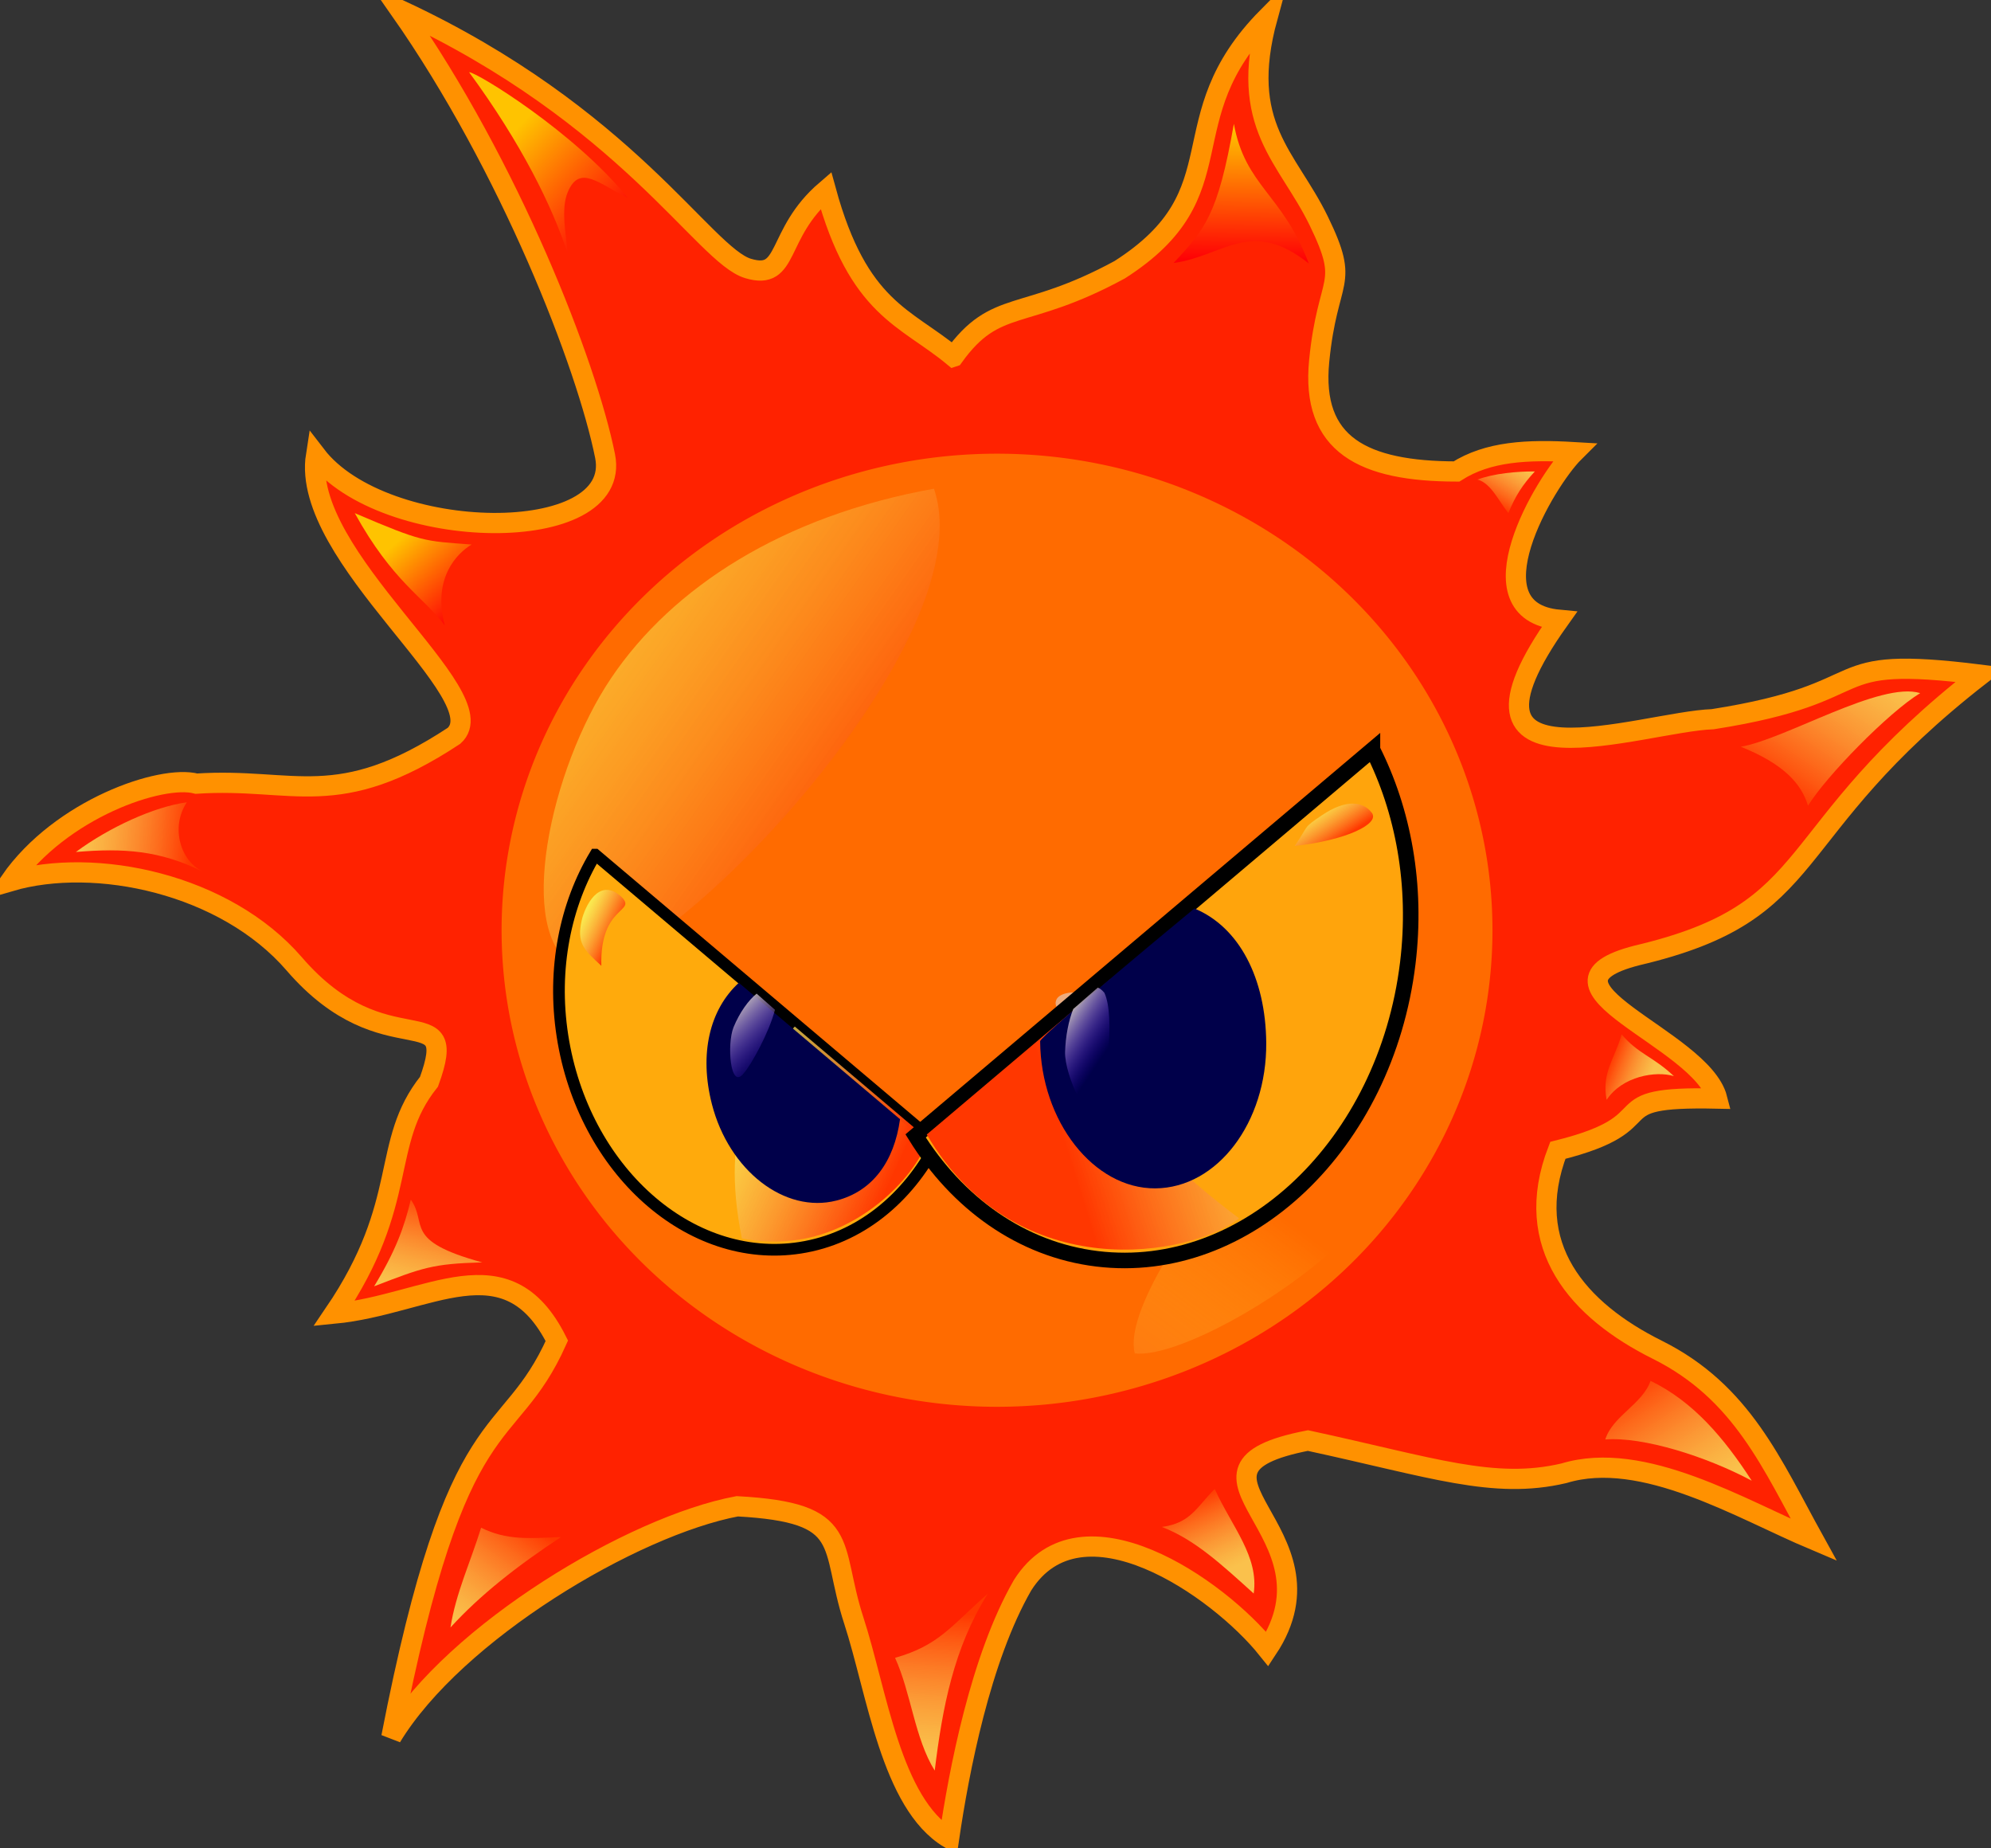 <svg xmlns="http://www.w3.org/2000/svg" xmlns:xlink="http://www.w3.org/1999/xlink" viewBox="0 0 282.28 262.01" version="1.0"><rect x="0" y="0" width="282.28" height="262.01" fill="#333333" stroke="none"/><defs><linearGradient id="l" y2="1026.4" xlink:href="#a" gradientUnits="userSpaceOnUse" y1="1027.6" gradientTransform="scale(1.353 .739)" x2="-484.05" x1="-459.38"/><linearGradient id="w" y2="1023.9" xlink:href="#a" gradientUnits="userSpaceOnUse" y1="1031.7" gradientTransform="scale(1.361 .735)" x2="-202.36" x1="-192.76"/><linearGradient id="u" y2="1055.6" xlink:href="#a" gradientUnits="userSpaceOnUse" y1="1025.4" gradientTransform="scale(1.052 .951)" x2="-511.29" x1="-486.91"/><linearGradient id="t" y2="756.07" xlink:href="#a" gradientUnits="userSpaceOnUse" y1="724.15" gradientTransform="scale(.724 1.381)" x2="-532.67" x1="-531.44"/><linearGradient id="s" y2="930.16" xlink:href="#a" gradientUnits="userSpaceOnUse" y1="908.06" gradientTransform="scale(.941 1.063)" x2="-324.64" x1="-333.37"/><linearGradient id="r" y2="1157.5" xlink:href="#a" gradientUnits="userSpaceOnUse" y1="1126.1" gradientTransform="scale(1.211 .826)" x2="-118.86" x1="-148.95"/><linearGradient id="q" y2="855.47" xlink:href="#a" gradientUnits="userSpaceOnUse" y1="850.8" gradientTransform="scale(1.023 .978)" x2="-167" x1="-179.44"/><linearGradient id="p" y2="758.79" xlink:href="#a" gradientUnits="userSpaceOnUse" y1="770.57" gradientTransform="scale(1.173 .852)" x2="-176.55" x1="-186.54"/><linearGradient id="o" y2="896.88" xlink:href="#a" gradientUnits="userSpaceOnUse" y1="931.53" gradientTransform="scale(1.253 .798)" x2="-70.746" x1="-107.03"/><linearGradient id="n" y2="1004.4" xlink:href="#a" gradientUnits="userSpaceOnUse" y1="972.9" gradientTransform="scale(1.117 .895)" x2="-496.74" x1="-487.05"/><linearGradient id="m" y2="572.19" xlink:href="#b" gradientUnits="userSpaceOnUse" y1="531.87" gradientTransform="scale(.984 1.016)" x2="-303.06" x1="-302.64"/><linearGradient id="v" y2="603.53" xlink:href="#a" gradientUnits="userSpaceOnUse" y1="611.46" gradientTransform="scale(.772 1.295)" x2="-645.75" x1="-635.99"/><linearGradient id="k" y2="707.22" xlink:href="#b" gradientUnits="userSpaceOnUse" y1="685.02" gradientTransform="scale(1.021 .98)" x2="-528.88" x1="-549.59"/><linearGradient id="b"><stop offset="0" stop-color="#ffc300"/><stop offset="1" stop-color="#ff0005"/></linearGradient><linearGradient id="j" y2="539.64" xlink:href="#b" gradientUnits="userSpaceOnUse" y1="506.73" gradientTransform="scale(.935 1.069)" x2="-527.46" x1="-558.16"/><linearGradient id="i" y2="874.81" xlink:href="#c" gradientUnits="userSpaceOnUse" y1="832.64" gradientTransform="matrix(.358 -.546 .386 .253 -522.51 370.61)" x2="-434.26" x1="-433.65"/><linearGradient id="h" y2="721.39" xlink:href="#a" gradientUnits="userSpaceOnUse" y1="751.94" gradientTransform="scale(.914 1.094)" x2="-313.47" x1="-395.19"/><linearGradient id="c"><stop offset="0" stop-color="#fdffc5"/><stop offset="1" stop-color="#4c00ff" stop-opacity="0"/></linearGradient><linearGradient id="g" y2="486.34" xlink:href="#c" gradientUnits="userSpaceOnUse" y1="458.91" gradientTransform="matrix(.961 -.702 .496 .678 0 0)" x2="-707.09" x1="-712.81"/><linearGradient id="a"><stop offset="0" stop-color="#ff3700"/><stop offset="1" stop-color="#f8ff69" stop-opacity=".722"/></linearGradient><linearGradient id="f" y2="783.49" xlink:href="#a" gradientUnits="userSpaceOnUse" y1="811.06" gradientTransform="scale(.949 1.053)" x2="-475.43" x1="-420.9"/><linearGradient id="e" y2="798.25" gradientUnits="userSpaceOnUse" y1="912.82" gradientTransform="scale(.937 1.067)" x2="-339.72" x1="-414.62"><stop offset="0" stop-color="#ff000a"/><stop offset="1" stop-color="#ffff3a" stop-opacity="0"/></linearGradient><linearGradient id="d" y2="584.28" gradientUnits="userSpaceOnUse" y1="672.03" gradientTransform="matrix(.776 .135 -.219 1.25 0 0)" x2="-475.52" x1="-359.31"><stop offset="0" stop-color="#ff3700"/><stop offset="1" stop-color="#f8ff54" stop-opacity=".722"/></linearGradient></defs><path d="M135.191 50.556c6.056-8.407 9.806-4.854 23.548-12.317 17.305-11.038 6.592-21.265 20.972-35.81-4.212 15.434 2.81 19.73 7.27 28.911 4.539 9.351 1.261 7.536.05 19.835-1.168 11.886 6.235 15.636 19.46 15.659 4.479-2.851 10.039-3.136 16.709-2.741-4.167 4.144-15.09 22.558-2.155 23.763-18.08 25.382 11.84 14.417 21.788 14.091 24.529-3.846 14.403-9.255 38.01-6.303-29.09 22.609-21.998 33.496-48.747 39.785-16.663 4.268 9.154 11.698 11.364 20.293-17.598-.38-6.38 3.305-22.595 7.34-5.23 13.582 2.93 22.704 14.115 28.273 12.033 5.996 16.25 16.237 22.172 26.945-10.332-4.36-24.212-12.853-35.406-9.448-9.97 2.347-18.676-.825-36.31-4.634-21.678 4.222 5.34 12.867-5.753 29.558-6.995-8.724-26.386-22.164-34.697-9.063-5.995 10.392-9.035 26.436-10.424 35.88-8.242-4.952-10.213-20.72-13.509-30.851-3.543-10.869-.045-15.306-16.53-16.205-14.847 2.787-40.032 17.855-49.035 32.707 9.416-48.457 16.475-40.582 23.461-56.163-7.128-14.224-18.161-5.148-31.579-3.846 10.832-15.93 6.454-24.112 13.454-32.881 4.561-12.514-6.11-1.623-19.106-16.7-9.791-11.354-28.182-15.246-40.284-11.712 7.183-10.304 21.476-15.159 26.413-13.839 13.93-.917 19.959 4.13 36.52-6.78C70.704 98.63 42.52 78.987 44.8 64.538c9.621 12.533 43.589 13.037 40.985.097C83.185 51.688 72.34 23.698 56.74 1.424c32.198 14.981 43.085 34.752 49.31 36.627 5.964 1.797 3.81-4.854 11.043-11.066 4.625 16.892 11.263 17.9 18.097 23.571z" fill-rule="evenodd" stroke="#ff9100" stroke-width="2.865" fill="#f20"/><path d="M211.6 131.863a70.242 67.552 0 11-140.485 0 70.242 67.552 0 11140.485 0z" opacity=".6" fill-rule="evenodd" fill="#ff9b00"/><path d="M-391.65 651.95c-46.84 8.43-80.95 30.52-99.88 58.54-19.04 28.19-29.82 79.35-11.42 89.08 19.89 11.04 128.15-98.36 111.3-147.62z" opacity=".798" fill="url(#d)" transform="translate(311.79 -229.32) scale(.458)"/><path d="M-329.47 919.59c13.64 1.51 52.02-19.98 70.25-41.02 18.22-21.05 37.4-65.1 30.28-75.48-23.45-3.55-107.06 91.89-100.53 116.5z" fill-rule="evenodd" fill="url(#e)" transform="translate(311.79 -229.32) scale(.458)"/><path d="M119.839 157.094a3.62 1.512-23.042 11-6.724 2.649 3.62 1.512-23.042 116.724-2.65z" opacity=".5" fill-rule="evenodd" fill="#dbefff"/><path d="M84.4 121.15c-4.217 7.036-6.137 16.135-4.657 25.684 2.943 19 18.043 32.464 33.688 30.039 8.407-1.302 15.242-6.95 19.34-14.816l-48.37-40.907z" fill-rule="evenodd" stroke="#000" stroke-width="1.657" fill="#ffaa0c"/><path d="M-434.73 818.41c-12.55 12.98-23.42 31.05-16.36 65.6 5.76 1.07 11.71 1.28 17.68.35 18.34-2.84 34.63-17.28 40.06-30.93l-41.38-35.02z" fill-rule="evenodd" fill="url(#f)" transform="translate(311.79 -229.32) scale(.458)"/><path d="M104.75 139.312c-4.15 3.804-5.64 10.084-3.82 17.194 2.42 9.425 10.328 15.554 17.663 13.674 5.106-1.306 8.182-5.519 9.012-11.529l-22.856-19.34z" fill-rule="evenodd" fill="#00004a"/><path d="M-446.54 808.23c-2.56 2.06-5.3 5.89-7.16 10.43-2.06 5.12-1.06 19.53 3.12 14.28 2.42-2.74 7.95-12.79 9.71-19.71l-5.67-5z" fill-rule="evenodd" fill="url(#g)" transform="translate(311.79 -229.32) scale(.458)"/><path d="M159.365 144.544a5.006 2.22 15.381 11-9.652-2.655 5.006 2.22 15.381 119.652 2.655z" opacity=".5" fill-rule="evenodd" fill="#dbefff"/><path d="M194.582 106.265l-64.768 54.752c5.914 9.516 14.963 16.108 25.721 17.419 21.192 2.58 40.926-16.186 44.057-41.902 1.348-11.08-.642-21.628-5.01-30.269z" fill-rule="evenodd" stroke="#000" stroke-width="2.205" fill="#ffa40c"/><path d="M-337.09 803.8l-56.79 48.03c28.01 47.79 82.12 37.49 96.67 25.95-38.44-29.13-27.87-31.58-39.88-73.98z" fill-rule="evenodd" fill="url(#h)" transform="translate(311.79 -229.32) scale(.458)"/><path d="M169.338 128.777s-21.875 18.043-21.87 18.827c.096 11.332 7.586 20.917 16.346 20.848 8.765-.069 15.8-9.315 15.71-20.646-.079-9.113-3.81-16.397-10.186-19.029z" fill-rule="evenodd" fill="#00004a"/><path d="M-340.92 806.36l-7.61 6.62c-1.44 3.63-2.38 8.37-2.53 13.35-.16 7.34 7.82 24.8 10.57 16.29 2.14-5.59 5.01-27.45 1.6-34.65-.67-.8-1.34-1.32-2.03-1.61z" fill-rule="evenodd" fill="url(#i)" transform="translate(311.79 -229.32) scale(.458)"/><path d="M-535.55 523.05c16.28 22.17 25.74 41.56 30.55 56.17-.5-5.69-2.23-13.79-.01-19.06 3.73-8.85 9.77-2.4 18.59 1.77-16.49-20.36-46.92-38.99-49.13-38.88z" fill="url(#j)" transform="translate(311.79 -229.32) scale(.458)"/><path d="M-570.94 659.52c11.73 21.28 21.46 26.11 27.84 34.72-3.83-14.67 3.82-22.3 8.33-25.01-14.94-1.11-15.11-.73-36.17-9.71z" fill-rule="evenodd" fill="url(#k)" transform="translate(311.79 -229.32) scale(.458)"/><path d="M-657.28 764.39c10.3-7.62 24.25-14.02 34.36-15.38-5.13 7.71-1.99 18.12 4.89 21.44-13.31-6.57-24.42-7.3-39.25-6.06z" fill-rule="evenodd" fill="url(#l)" transform="translate(311.79 -229.32) scale(.458)"/><path d="M-298.81 539.02c-4.96 28.41-9.1 32.74-18.66 43.08 15.42-2.1 23.9-14.17 41.85.15-8.19-21.71-19.63-23.78-23.19-43.23z" fill-rule="evenodd" fill="url(#m)" transform="translate(311.79 -229.32) scale(.458)"/><path d="M-564.95 898.81c6.65-10.96 9.31-18.24 11.36-26.83 5.35 7.56-2.62 12.69 22.12 19.43-15.43.4-18.57 1.67-33.48 7.4z" fill-rule="evenodd" fill="url(#n)" transform="translate(311.79 -229.32) scale(.458)"/><path d="M-86.348 715.22c-12.248-3.79-41.762 14.28-55.542 16.59 13.7 5.51 18.82 11.7 20.81 18.26 5.61-9.13 24.944-28.91 34.732-34.85z" fill-rule="evenodd" fill="url(#o)" transform="translate(311.79 -229.32) scale(.458)"/><path d="M-223.4 649.13c5.06-1.91 12.29-2.56 17.76-2.52-3.75 4.07-6.02 7.53-8.2 12.9-2.87-3.5-5.34-9.28-9.56-10.38z" fill-rule="evenodd" fill="url(#p)" transform="translate(311.79 -229.32) scale(.458)"/><path d="M-178.78 820.84c5.22 6.14 9.66 6.78 16.19 12.92-5.54-1.69-15.96-.03-20.83 7.34-1.61-8.48 2.49-12.68 4.64-20.26z" fill-rule="evenodd" fill="url(#q)" transform="translate(311.79 -229.32) scale(.458)"/><path d="M-169.82 928.07c13.2 6.39 22.73 17.64 31.32 30.91-13.84-7.42-33.56-13.7-45.34-12.77 2.29-7.29 11.57-10.98 14.02-18.14z" fill-rule="evenodd" fill="url(#r)" transform="translate(311.79 -229.32) scale(.458)"/><path d="M-321.11 973.28c10.22 3.91 18.46 11.61 28.44 20.61 1.66-11.4-6.69-20.58-12.07-32.35-5.53 5.47-7.36 10.55-16.37 11.74z" fill-rule="evenodd" fill="url(#s)" transform="translate(311.79 -229.32) scale(.458)"/><path d="M-403.69 1013.8c4.95 10.8 6.06 24.9 12.28 34.9 2.37-19.5 5.87-37.9 16.4-54.73-11.52 10.13-15.05 15.93-28.68 19.83z" fill-rule="evenodd" fill="url(#t)" transform="translate(311.79 -229.32) scale(.458)"/><path d="M-541.31 1004.4c1.63-10.62 6.32-20.58 9.48-30.88 7.87 3.93 14.78 3.3 24.73 2.89-13.63 8.97-25.03 17.94-34.21 27.99z" fill-rule="evenodd" fill="url(#u)" transform="translate(311.79 -229.32) scale(.458)"/><path d="M-494.61 799.62c-5.57-5.09-7.65-7.06-6.06-14.16.89-3.97 5.19-13.37 12.02-7.42 5.56 5.17-6.5 2.49-5.96 21.58z" fill-rule="evenodd" fill="url(#v)" transform="translate(311.79 -229.32) scale(.458)"/><path d="M-279.97 762.52c4.5-6.58 2.35-5.41 8.38-9.47 7.65-5.16 12.8-4.27 15.47-.81 2.63 3.42-7.81 8.49-23.85 10.28z" fill-rule="evenodd" fill="url(#w)" transform="translate(311.79 -229.32) scale(.458)"/></svg>